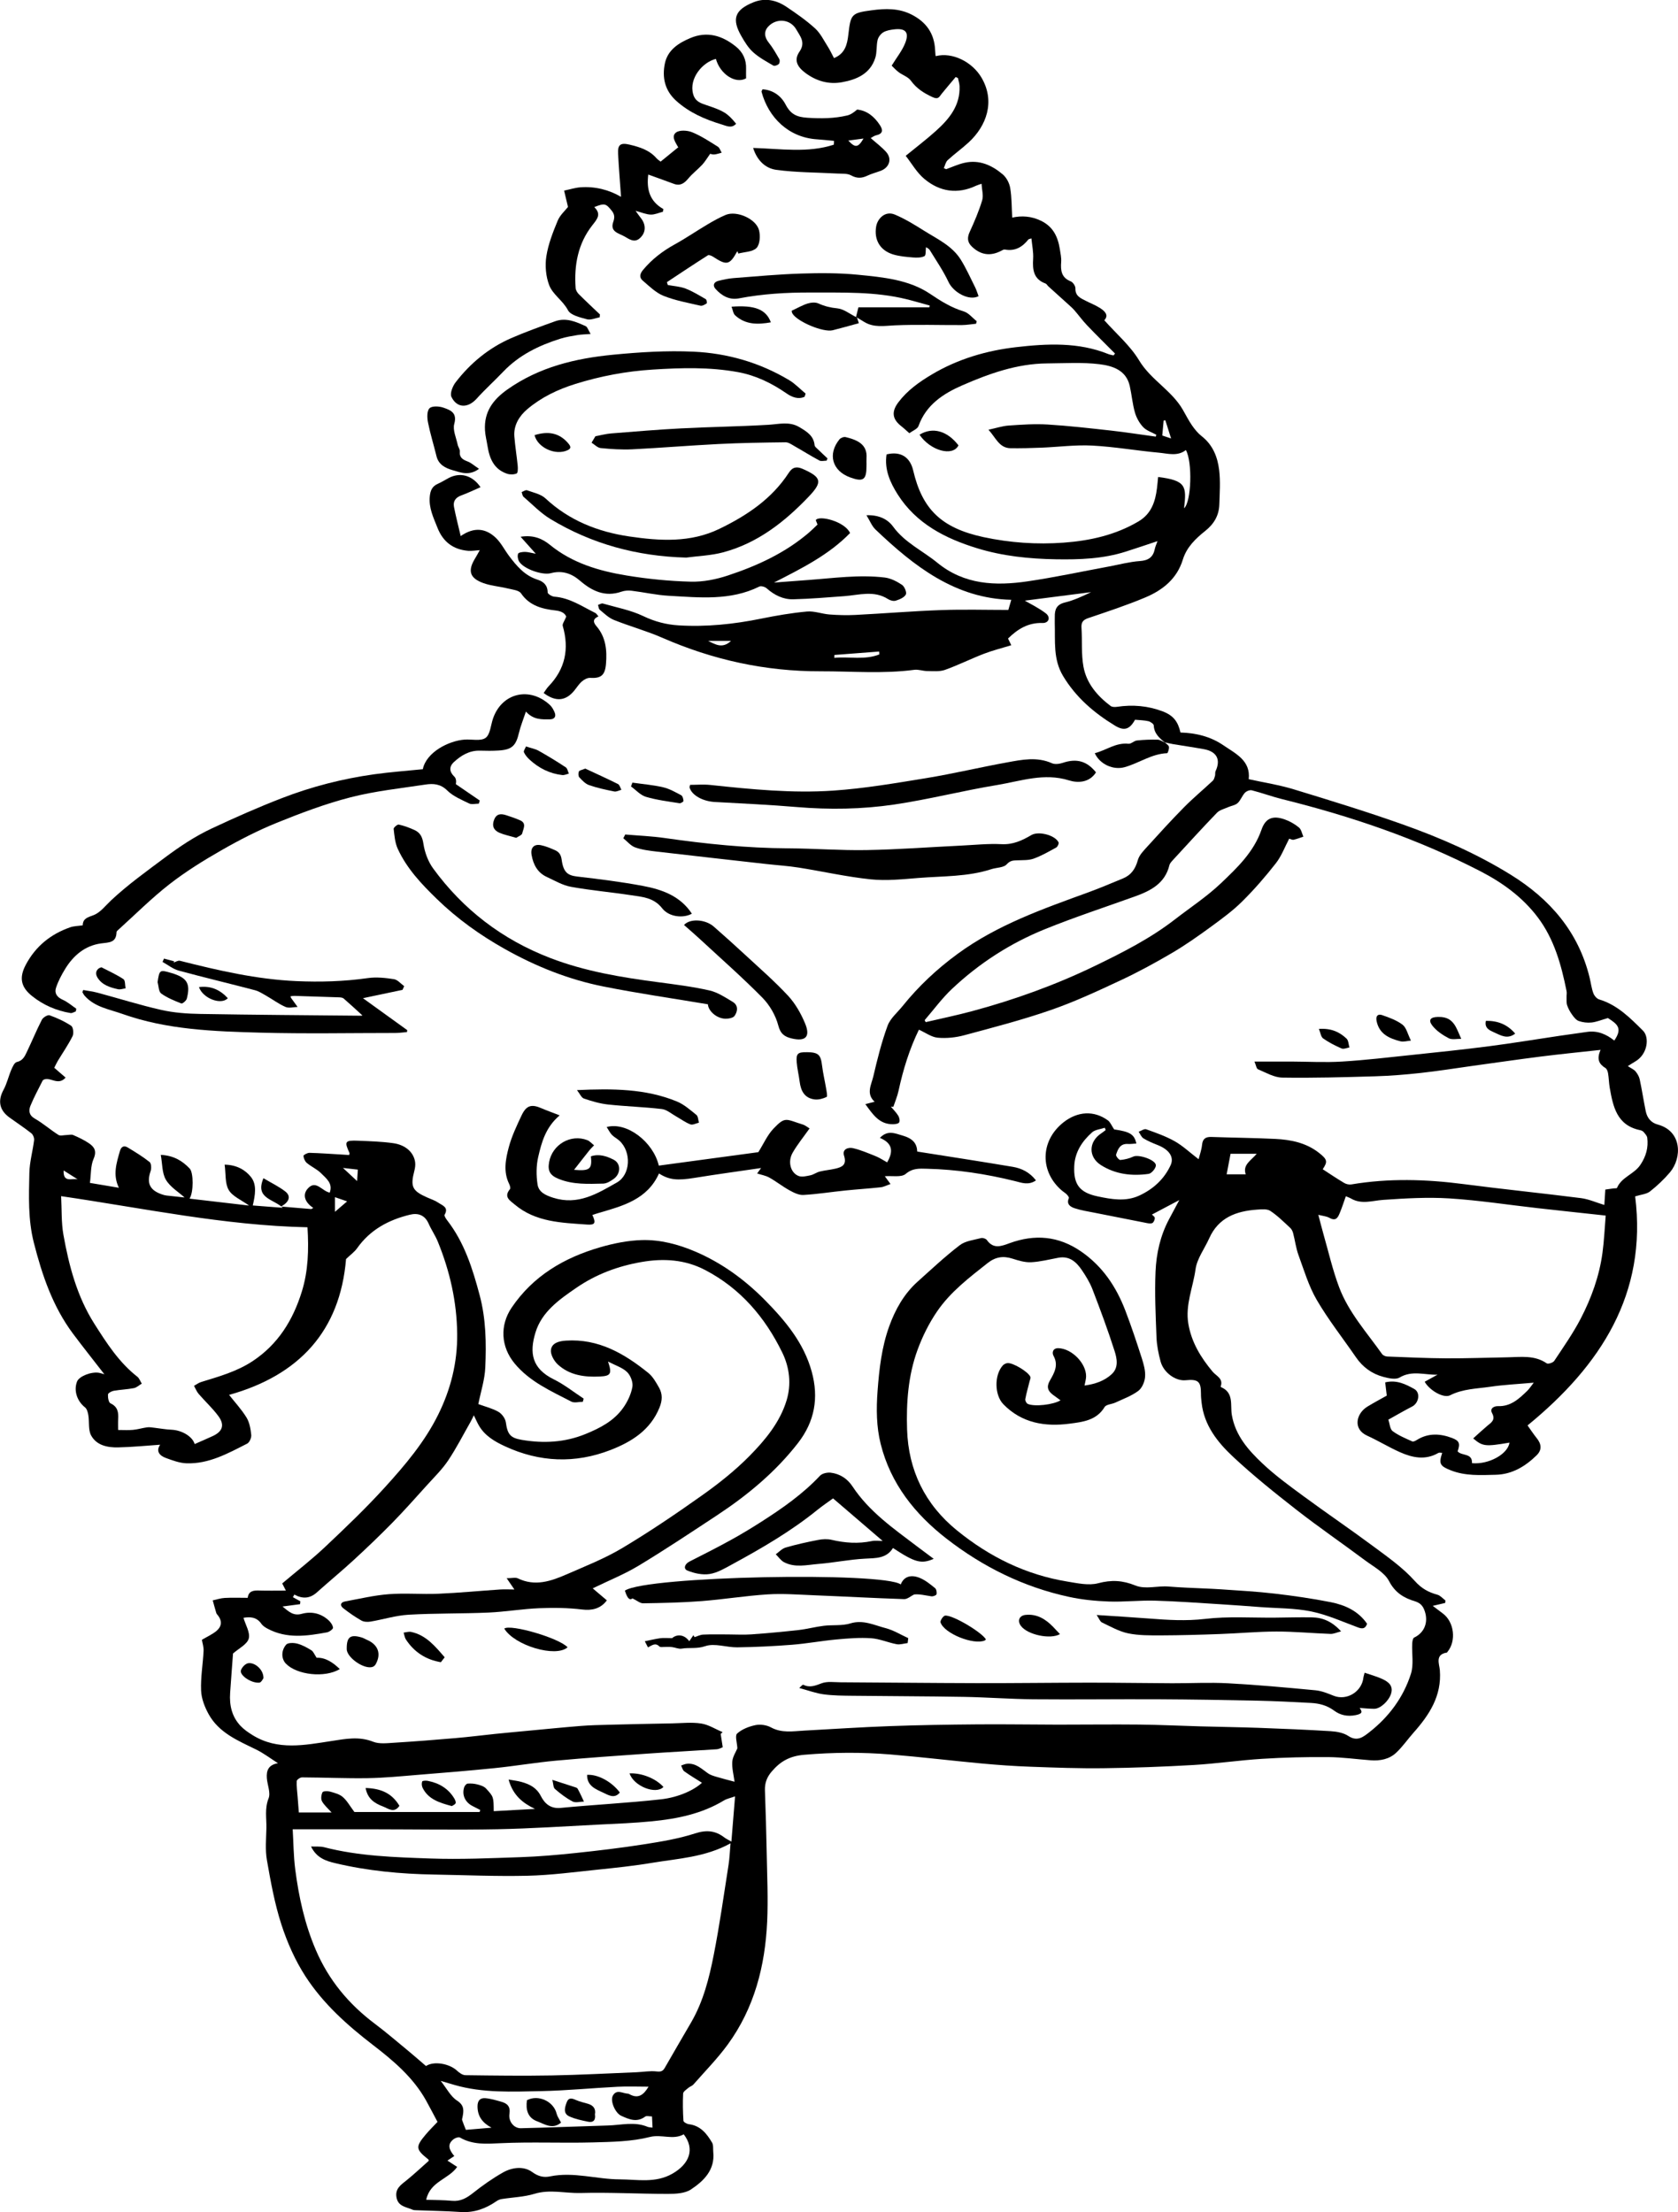 <?xml version="1.0" encoding="UTF-8"?><svg id="_レイヤー_2" xmlns="http://www.w3.org/2000/svg" viewBox="0 0 489.02 644.75"><defs><style>.cls-1{fill-rule:evenodd;}</style></defs><g id="_レイヤー_1-2"><g><path class="cls-1" d="M339.5,216.43c-1.62-1.31-3.15-2.62-3.26-4.99-.02-.45-.98-1.1-1.59-1.24-1.28-.29-2.61-.3-3.87-.42-1.49,2.72-3.07,3.4-5.79,1.75-6.09-3.7-11.41-8.22-15.18-14.5-2.95-4.92-2.25-10.18-2.42-15.41-.02-.62,.02-1.25,.01-1.87-.04-2.1,.51-3.55,2.93-4.14,2.65-.64,5.17-1.83,7.65-3.02-6.77,.87-13.54,1.74-19.32,2.48,1.5,.88,3.97,2.06,6.1,3.68,1.51,1.15,.92,2.9-.96,2.83-4.11-.13-7.18,1.73-10.03,4.53,.24,.48,.55,1.13,.95,1.95-2.78,.86-5.45,1.52-8,2.5-3.8,1.47-7.47,3.31-11.31,4.68-1.56,.56-3.43,.36-5.16,.35-1.27,0-2.57-.52-3.8-.36-9.07,1.21-18.16,.41-27.25,.43-16.15,.05-31.46-3.33-46.2-9.78-4.58-2-9.45-3.33-14.09-5.19-1.53-.61-2.81-1.89-4.12-2.96-.33-.27-.35-.94-.51-1.42,.48-.15,1.02-.52,1.42-.4,3.96,1.14,8.11,1.91,11.79,3.67,3.33,1.6,6.71,2.47,10.24,2.69,8.11,.5,16.13-.34,24.1-1.96,4.4-.89,8.85-1.66,13.32-2.07,2.15-.2,4.38,.69,6.59,.86,2.51,.19,5.05,.26,7.56,.13,8.29-.42,16.57-1.11,24.86-1.41,6.65-.24,13.32-.05,19.7-.05,.38-1.31,.62-2.12,.86-2.95-16.3-.36-28.31-9.75-39.59-20.5-1.03-.98-1.57-2.45-2.62-4.15,3.71-.13,6.23,1.21,7.76,3.31,3.42,4.7,8.61,7.02,12.9,10.54,7.85,6.43,16.95,6.79,26.28,5.42,7.99-1.17,15.9-2.88,23.84-4.35,2.95-.55,5.89-1.35,8.87-1.56,2.52-.17,3.9-1.12,4.39-3.55,.15-.72,.48-1.4,.78-2.26-3.24,1.08-6.21,2.09-9.2,3.04-6.65,2.13-13.52,2.37-20.42,2.25-7.77-.13-15.47-.92-22.92-3.21-9.32-2.86-17.77-7.17-23.18-15.7-2.19-3.46-3.92-7.28-3.24-11.66,4.08-1,6.84,.75,7.76,4.68,2.62,11.2,8.1,16.76,20.5,19.43,7.7,1.65,15.55,2.19,23.37,1.61,7.61-.56,15.04-2.2,21.78-6.18,3.79-2.24,4.92-5.8,5.41-9.77,.13-1.06,.21-2.13,.32-3.19,8.16,1.02,8.32,2.68,7.56,9.12,2.13-1.8,2.5-13.48,.53-16.97-2.45,1.92-5.24,1.01-7.86,.77-6.48-.59-12.92-1.73-19.41-2.07-4.92-.26-9.88,.41-14.83,.61-2.98,.12-5.97,.19-8.96,.16-3.35-.04-4.3-3.03-6.47-5.39,2.23-.48,4.04-1.09,5.89-1.22,3.78-.26,7.59-.53,11.37-.3,6.18,.38,12.34,1.09,18.49,1.77,4.35,.49,8.67,1.17,13.01,1.76,.05-.18,.1-.37,.15-.55-1.3-.72-2.85-1.19-3.82-2.22-1.1-1.16-1.97-2.73-2.41-4.27-.72-2.52-.93-5.19-1.51-7.75-1.06-4.66-5.11-5.86-8.85-6.32-5.01-.61-10.14-.27-15.21-.23-8.8,.06-16.93,2.98-24.81,6.42-5.46,2.39-10.48,5.64-12.68,11.81-.31,.88-1.68,1.37-2.67,2.12-.76-.66-1.51-1.39-2.33-2.03-2.67-2.07-2.95-4.24-.87-7,2.61-3.46,6.04-5.89,9.73-8.09,7.62-4.54,16-6.98,24.62-7.97,8.97-1.03,18.11-1.51,26.84,2.02,.47,.19,1,.26,1.5,.39,.14-.18,.29-.36,.44-.54-2.71-2.74-5.47-5.43-8.13-8.22-1.32-1.38-2.44-2.94-3.7-4.39-.54-.62-1.17-1.17-1.79-1.73-1.94-1.76-3.89-3.51-5.83-5.27-.28-.26-.48-.69-.81-.81-3.5-1.27-3.8-4.01-3.6-7.19,.12-1.9-.3-3.84-.5-5.95-.41,.14-.77,.15-.91,.33-1.76,2.21-3.9,3.46-6.84,2.91-.33-.06-.74,.2-1.08,.38-3.12,1.63-5.95,1.22-8.49-1.2-1.37-1.3-1.45-2.62-.66-4.34,1.37-2.99,2.67-6.03,3.62-9.17,.43-1.41-.08-3.09-.18-4.84-.83,.29-1.21,.39-1.55,.55-5.46,2.59-10.64,1.78-15.12-1.97-2.2-1.83-3.69-4.51-5.43-6.73,3.1-2.54,6.11-4.82,8.9-7.34,3.83-3.46,7.02-7.35,6.79-12.97-.03-.79-.31-1.58-.47-2.37-.22-.09-.44-.19-.66-.28-1.36,1.62-2.74,3.23-4.08,4.88-.72,.89-.92,1.78-2.72,.95-2.54-1.18-4.61-2.51-6.27-4.79-.8-1.1-2.39-1.59-3.55-2.46-.81-.61-1.49-1.39-2.03-1.9,1.47-2.4,3.08-4.37,3.96-6.63,1.21-3.13,.05-4.34-3.27-3.94-1.07,.13-2.23,.32-3.12,.85-.75,.46-1.47,1.39-1.67,2.24-.4,1.7-.15,3.58-.68,5.23-1.47,4.62-5.38,6.3-9.67,7.08-3.89,.71-7.49-.32-10.7-2.71-2.44-1.82-3.38-3.78-1.72-6.19,1.9-2.74,.12-4.58-.89-6.41-1.75-3.16-5.87-3.44-8.21-.91-1.32,1.42-1.13,3.09,.12,4.65,1.2,1.49,2.15,3.19,3.11,4.85,.2,.35,.11,1.17-.16,1.43-.37,.34-1.23,.65-1.57,.45-2.03-1.19-4.16-2.33-5.9-3.9-1.41-1.27-2.47-3.01-3.43-4.69-2.85-4.97-2-7.66,3.58-9.89,3.36-1.34,6.62-.62,9.53,1.33,2.9,1.94,5.79,3.96,8.36,6.29,1.56,1.42,2.54,3.48,3.71,5.31,.66,1.03,1.17,2.16,1.81,3.36,3.25-1.3,3.86-4.03,4.18-6.8,.69-5.96,.84-6.35,6.83-7.14,3.92-.52,7.86-.66,11.63,1.27,4.27,2.18,6.59,5.5,6.83,10.28,.03,.54,.07,1.08,.12,1.62,0,.07,.07,.13,.11,.19,4.77-1.23,10.6,1.66,13.31,6.31,4.06,6.95,1.4,14.07-3.72,18.8-1.97,1.82-4.18,3.4-6.16,5.22-.59,.54-.76,1.53-1.12,2.32,.22,.1,.44,.21,.66,.31,1.8-.64,3.55-1.46,5.4-1.87,4.31-.96,7.98,.72,11.14,3.41,1.08,.92,1.92,2.55,2.15,3.97,.46,2.77,.41,5.62,.58,8.6,2.77-.61,5.57-.44,8.38,.92,3.59,1.73,4.94,4.72,5.51,8.32,.19,1.23,.47,2.48,.38,3.7-.19,2.49,.06,4.57,2.8,5.65,.64,.25,1.37,1.35,1.35,2.03-.08,2.24,1.52,2.87,3.03,3.64,1.38,.71,2.85,1.27,4.15,2.1,1.43,.92,2.61,2.1,1.24,3.56,3.5,3.94,7.54,7.38,10.13,11.68,3.41,5.68,9.48,8.74,12.74,14.38,.89,1.54,1.69,3.14,2.7,4.6,.8,1.15,1.73,2.29,2.83,3.15,3.23,2.52,4.61,6.05,5.07,9.84,.4,3.3,.16,6.69,.05,10.04-.1,3.21-1.54,5.67-4.11,7.72-2.79,2.22-5.41,4.73-6.52,8.34-1.71,5.61-5.89,8.92-10.96,11.05-5.42,2.28-11.03,4.12-16.6,6.01-1.52,.52-2.08,1.2-1.98,2.81,.25,3.79-.1,7.67,.58,11.37,.89,4.84,4.02,8.51,7.92,11.44,.44,.33,1.26,.33,1.87,.24,4.55-.68,9.02-.3,13.3,1.33,3.14,1.2,4.46,3,5.18,6.16,4.48,.12,8.8,1.17,12.52,3.73,3.56,2.44,7.97,4.44,7.37,9.87,4.49,.99,8.89,1.67,13.1,2.95,10.66,3.25,21.32,6.52,31.82,10.25,10.9,3.87,21.5,8.5,31.38,14.61,11.48,7.1,19.8,16.66,23.06,30.08,.36,1.5,.54,3.05,1.07,4.48,.27,.74,1.01,1.62,1.72,1.83,5.31,1.6,9.04,5.41,12.77,9.12,1.9,1.89,1.4,6.88-2.34,9-.61,.35-1.19,.74-2.1,1.31,1.02,.67,1.78,.98,2.24,1.53,.55,.66,1.04,1.48,1.22,2.31,.66,3.08,1.13,6.2,1.76,9.29,.4,1.95,1.52,3.37,3.52,3.91,7.06,1.9,7.11,9.67,3.55,13.91-1.73,2.05-3.73,3.93-5.84,5.59-1,.78-2.54,.88-4.31,1.43,3.56,28.41-10.05,49.32-31.36,66.76,.94,1.31,1.72,2.53,2.63,3.65,1.45,1.78,1.62,3.48,0,5.07-3.3,3.22-7.14,5.55-11.9,5.66-4.42,.11-8.88,.39-13.15-1.31-3.1-1.23-3.51-1.91-2.45-5.07-.41,0-.85-.14-1.13,.02-3.79,2.2-7.56,1.39-11.2-.23-3.26-1.45-6.32-3.34-9.57-4.82-4.24-1.93-3.16-6.48,.12-8.47,1.85-1.12,3.75-2.14,5.62-3.19-.16-1.31-.31-2.57-.46-3.86,3.36-.81,5.99,.56,8.45,1.91,1.91,1.05,1.37,4.13-.59,5.13-2.27,1.17-4.48,2.46-6.94,3.83,.41,1.19,.46,2.75,1.25,3.34,1.71,1.28,3.77,2.12,5.74,3.01,.34,.15,1-.24,1.44-.51,3.28-2,6.7-1.79,10.11-.51,2.19,.82,2.43,1.62,1.65,3.91,1.22,1.41,4.33,.4,4.19,3.44,4.86,.45,10.44-2.62,10.93-5.99-7.06,1.2-7.83,1.12-10.58-1.23,1.37-1.23,2.69-2.47,4.07-3.63,1.2-1,2.51-1.73,1.42-3.76-.72-1.35,.59-2.05,1.74-2.01,3.74,.13,6.14-2.16,8.54-4.48,.58-.57,1.03-1.28,1.87-2.36-4.6,.41-8.66,.6-12.67,1.19-3.94,.58-7.98,.59-11.71,2.49-1.88,.96-6.01-1.44-7.4-3.95,1.25-.69,2.49-1.38,3.74-2.06-3.67,.13-7.38-1.36-11.06,.83-1.15,.69-3.23,.21-4.76-.2-3.31-.89-5.98-2.83-7.95-5.71-3.82-5.56-8.03-10.89-11.42-16.7-2.35-4.03-3.71-8.66-5.33-13.09-.74-2.03-1-4.24-1.55-6.35-.15-.57-.44-1.19-.87-1.58-1.87-1.72-3.69-3.56-5.79-4.94-.96-.63-2.57-.46-3.86-.37-6.04,.42-11.23,2.3-13.93,8.34-1.35,3.03-3.57,5.92-4,9.06-.73,5.29-3.04,10.39-2.09,15.91,.92,5.39,3.64,9.82,7.07,13.92,1.06,1.27,3.21,2,2.34,4.34-.01,.04,.07,.15,.14,.18,3.79,1.62,2.63,5.26,3.12,8.1,1.03,6,4.81,10.25,8.92,14.13,3.71,3.51,7.89,6.54,12.02,9.58,6.74,4.96,13.67,9.66,20.39,14.65,4.17,3.1,8.53,6.16,11.96,10,2,2.23,3.99,3.31,6.61,4.03,.87,.24,1.57,1.1,2.35,1.68-.02,.24-.04,.48-.07,.72-1.18,.27-2.35,.55-3.63,.85,.96,.73,1.92,1.47,2.9,2.19,3.36,2.45,4.04,8.05,1.37,11.25-.05,.06-.08,.17-.13,.18-3.56,.52-2.21,3.34-2.07,5.13,.59,7.49-3.07,13.04-7.71,18.26-1.71,1.93-3.19,4.11-5.07,5.85-2.01,1.86-4.66,2.35-7.37,2.15-4.15-.31-8.3-.9-12.46-.93-6.36-.05-12.74,.1-19.1,.5-6.69,.41-13.34,1.41-20.03,1.8-8.74,.51-17.5,.83-26.26,.94-7.07,.09-14.14-.17-21.21-.43-4.79-.17-9.58-.51-14.35-.95-8.84-.82-17.65-1.89-26.49-2.62-8.37-.69-16.72-.64-25.14,.08-4.26,.36-6.97,1.89-9.53,4.89-1.43,1.67-2.04,3.38-1.97,5.5,.21,6.14,.41,12.28,.52,18.42,.12,6.6,.43,13.21,.13,19.79-.59,12.95-3.73,25.22-11.49,35.86-3,4.11-6.61,7.78-9.98,11.62-.39,.45-1.07,.63-1.53,1.03-.57,.5-1.47,1.07-1.49,1.64-.13,2.64-.08,5.29,.09,7.93,.02,.38,.99,.93,1.57,1,3.39,.41,5.23,2.75,6.78,5.38,.42,.72,.25,1.79,.34,2.71,.54,5.24-2.76,8.44-6.5,10.93-1.76,1.17-4.46,1.29-6.73,1.29-8.48,0-16.97-.49-25.44-.26-4.47,.12-8.92-1.14-13.44,.24-3.06,.93-6.38,1.02-9.58,1.53-.51,.08-1.04,.31-1.46,.6-3.15,2.19-6.54,3.43-10.48,3.17-4.34-.29-8.7-.35-13.05-.52-.31-.01-.65-.02-.92-.14-1.84-.83-4.22-.89-4.71-3.57-.48-2.61,1.32-3.71,2.98-5.05,2.21-1.79,4.28-3.74,6.41-5.63-.04-.14-.03-.35-.12-.42-3.68-2.91-3.79-3.65-.79-7.21,1.19-1.42,2.53-2.71,3.47-3.72-1.1-2.05-2.18-4.16-3.33-6.23-3.76-6.75-9.54-11.62-15.52-16.22-7.48-5.75-14.48-12.03-19.61-19.94-3-4.63-5.32-9.86-7.03-15.12-1.97-6.08-3.12-12.46-4.23-18.79-.53-3.03-.21-6.22-.15-9.34,.06-2.88-.54-5.71,.64-8.67,.65-1.63-.36-3.89-.51-5.87-.16-2.15,.39-3.88,3.24-4.37-2.13-1.35-4.16-2.91-6.41-4.01-5.25-2.57-10.76-4.83-13.77-10.24-1.16-2.09-2.13-4.57-2.22-6.92-.16-3.83,.53-7.7,.72-11.56,.06-1.15-.34-2.32-.49-3.24,1.47-.87,2.96-1.54,4.19-2.53,1.53-1.24,1.8-2.85,.52-4.53-.19-.25-.44-.48-.52-.77-.37-1.21-.69-2.44-1.03-3.66,1.16-.25,2.32-.65,3.5-.71,2.17-.12,4.35-.03,6.69-.03,.26-2.03,1.68-2.18,3.34-2.13,2.54,.08,5.09,.02,7.79,.02-.26-.51-.65-1.27-1.07-2.09,4.17-3.53,8.51-6.88,12.49-10.63,5.94-5.6,11.85-11.25,17.34-17.28,5.92-6.51,11.65-13.25,15.61-21.25,3.68-7.43,5.63-15.19,5.55-23.54-.1-9.39-2.13-18.32-5.66-26.95-.73-1.79-1.87-3.41-2.65-5.19-1.1-2.51-3.05-3.21-5.47-2.63-6.2,1.51-11.57,4.37-15.37,9.75-.79,1.12-1.97,1.95-3.24,3.17-1.74,21.02-13.72,33.91-34.08,39.6,1.67,2.13,3.61,4.21,5.07,6.59,.88,1.44,1.2,3.32,1.38,5.05,.09,.83-.5,2.22-1.18,2.56-5.59,2.84-11.15,5.96-17.68,5.74-2.02-.07-4.07-.84-6.01-1.55-1.93-.7-2.94-2.03-1.67-3.87-4.08,.28-8.17,.7-12.27,.78-3.08,.07-6.27-.58-7.85-3.48-.88-1.62-.49-3.91-.81-5.88-.13-.82-.4-1.86-.99-2.32-2.3-1.81-3.34-4.9-2.29-7.54,.6-1.51,4.14-2.91,6.39-2.52,.44,.08,.87,.24,1.56,.43-3.17-4.1-6.22-7.92-9.15-11.84-5.91-7.93-9-17.06-11.41-26.53-1.71-6.74-1.45-13.55-1.3-20.35,.07-3.18,.99-6.34,1.38-9.52,.08-.64-.31-1.62-.81-2.01-2.06-1.62-4.25-3.07-6.38-4.6-2.98-2.15-3.43-4.92-1.71-8.08,.98-1.8,1.43-3.88,2.24-5.78,.37-.87,.93-2.15,1.62-2.3,1.76-.39,2.32-1.67,2.93-2.95,1.49-3.11,2.8-6.31,4.38-9.38,.35-.68,1.7-1.49,2.25-1.29,2.2,.79,4.37,1.78,6.3,3.07,.58,.39,.78,2.22,.39,3.01-1.25,2.51-2.87,4.84-4.33,7.26-.39,.65-.69,1.35-1,1.96,1.14,.99,2.19,1.9,3.3,2.86-2.29,2.64-4.8-.65-6.65,.79-1.22,2.47-2.56,4.88-3.59,7.41-.55,1.37-.49,2.74,1.26,3.75,2.41,1.38,4.53,3.25,6.88,4.75,.57,.36,1.56,.05,2.36,.04,.65,0,1.4-.24,1.95,0,1.59,.69,3.19,1.44,4.61,2.41,1.57,1.06,2.32,2.28,1.34,4.52-.89,2.03-.73,4.52-1.07,7.02,2.89,.49,5.53,.93,8.44,1.42-1.85-3.8-.68-7.25,.3-10.71,.35-1.24,1.14-1.72,2.26-1.04,2.19,1.32,4.39,2.66,6.38,4.24,.51,.4,.58,1.86,.31,2.64-1.21,3.49-.29,5.56,3.26,6.79,.44,.15,.89,.29,1.35,.34,1.88,.22,3.76,.41,5.28,.57-1.79-1.62-4.21-3.06-5.45-5.18-1.14-1.96-1.01-4.66-1.48-7.24,3.84,.21,6.33,1.78,8.44,4.01,1.11,1.17,1.15,6.91-.06,8.75,5.78,.67,11.36,1.32,17.35,2.02-2.27-1.65-4.83-2.67-5.93-4.54-1.12-1.91-.82-4.67-1.19-7.39,3.58,.07,6.04,1.58,7.64,3.57,1.82,2.25,1.25,5.3,.56,8.33,2.53,.2,5.25,.41,8.76,.68-2.76-2.61-8.16-2.71-5.65-8.62,2.27,1.35,4.45,2.39,6.32,3.83,1.71,1.3,1.36,3.03-1.2,4.42,3.37,.28,6.1,.51,8.83,.74,.19-.11,.38-.23,.57-.34-2.74-1.79-3.29-4.24-1.17-6.06,2.12-1.83,3.83,1.19,5.96,1.61,1.01-2.71-1.05-4.16-2.53-5.66-1.18-1.19-2.84-1.9-4.14-2.99-.55-.46-.93-1.35-.98-2.07-.02-.27,1.14-.89,1.75-.88,3.1,.08,6.2,.31,9.3,.49,.76,.04,1.52,.1,2.27,.15,.05-.31,.15-.49,.09-.6-1.55-3.37-1.34-3.73,2.57-3.57,3.41,.14,6.84,.24,10.21,.72,3.61,.51,5.95,2.71,6.35,5.5,.11,.81,0,1.69-.21,2.49-1.22,4.71-.67,5.89,3.82,7.87,1.07,.47,2.21,.84,3.16,1.49,1.15,.8,3.11,1.3,1.82,3.51-.17,.29,.37,1.12,.73,1.59,5.03,6.48,7.42,14.07,9.49,21.86,1.85,6.94,1.95,13.99,1.64,21.03-.15,3.58-1.32,7.13-2.03,10.7,2.05,.75,4.11,1.25,5.87,2.26,1,.57,1.99,1.93,2.15,3.06,.48,3.46,1.27,4.53,4.6,5.1,6.34,1.09,12.55,.77,18.56-1.67,4.25-1.73,8.33-3.82,11.04-7.66,1.27-1.79,2.3-3.96,2.68-6.1,.24-1.34-.53-3.34-1.54-4.32-1.36-1.32-3.39-1.93-5.56-3.07,1.22,3.62,.8,4.22-2.49,4.37-4.45,.21-8.77-.4-12.16-3.53-1.1-1.02-2.17-2.94-1.98-4.27,.27-1.99,2.34-2.54,4.37-2.67,9.49-.61,17.02,3.78,24,9.42,1.33,1.08,2.26,2.75,3.13,4.29,1.04,1.84,.98,3.7,.14,5.78-2.67,6.63-8.19,10.03-14.3,12.4-10.29,3.99-20.66,3.59-30.72-1.08-3.03-1.4-5.96-3.09-7.69-6.18-.48-.85-.87-1.76-1.41-2.87-.3,.62-.57,1.25-.91,1.84-2.16,3.79-4.15,7.71-6.57,11.33-1.74,2.6-4.04,4.85-6.16,7.19-3.32,3.68-6.62,7.4-10.08,10.94-3.64,3.71-7.4,7.31-11.22,10.83-3.53,3.25-7.24,6.3-10.81,9.5-2.01,1.8-4.15,1.94-6.55,.63-.14,.25-.29,.51-.43,.76,.72,.4,1.45,.8,2.17,1.2-.03,.28-.06,.56-.08,.84-1.63,.22-3.26,.43-5.12,.68,1.74,1.38,3.08,2.83,5.58,2.14,2.81-.78,5.54-.19,7.77,1.8,.65,.57,1.27,1.43,1.38,2.23,.05,.38-1.07,1.24-1.76,1.36-5.83,1.07-11.69,1.93-17.28-1.05-.68-.36-1.41-.82-1.83-1.42-1.43-2.09-3.4-2.07-5.23-1.77,.59,2.06,2.01,4.32,1.53,6.06-.47,1.69-2.89,2.85-4.58,4.35-.26,3.56-.57,7.52-.84,11.48-.25,3.62,.51,6.98,3.09,9.67,.99,1.03,2.22,1.87,3.44,2.63,7.36,4.57,15.26,2.9,23.02,1.72,4.11-.63,8.01-1.42,12.12,.21,1.77,.7,4,.42,6,.3,6.01-.37,12.02-.84,18.03-1.36,3.86-.33,7.7-.82,11.55-1.22,2.99-.31,5.98-.58,8.97-.86,5.31-.5,10.61-1.03,15.93-1.46,2.76-.22,5.54-.28,8.31-.35,6.11-.16,12.23-.29,18.35-.4,2.83-.05,5.71-.39,8.46,.04,2.17,.33,4.18,1.65,6.26,2.52-.19,.17-.38,.35-.57,.52,.17,1.11,.35,2.23,.6,3.87-.26,.09-1.02,.55-1.81,.6-6.78,.46-13.57,.8-20.35,1.28-8.8,.62-17.6,1.22-26.38,2.03-5.99,.55-11.94,1.57-17.93,2.18-7.47,.76-14.96,1.37-22.45,1.97-4.85,.4-9.7,.88-14.56,.96-6.38,.1-12.76-.2-19.14-.23-.53,0-1.51,.67-1.53,1.07-.08,1.53,.14,3.08,.26,4.62,.11,1.41,.22,2.81,.35,4.53h9.54c-1.07-1.2-2.17-2.11-2.79-3.26-.37-.68-.22-1.87,.15-2.62,.17-.35,1.45-.39,2.13-.21,1.32,.37,2.79,.73,3.78,1.59,1.25,1.08,2.09,2.65,3.39,4.38h36.48c.07-.2,.14-.39,.2-.59-.75-.39-1.5-.78-2.26-1.16-2.15-1.09-3.14-3.22-2.44-5.45,.14-.44,.63-1.05,1-1.08,.95-.08,1.95,0,2.87,.24,.89,.23,1.92,.55,2.5,1.18,2.26,2.44,2.2,2.5,2.25,6.61,4.01-.22,8.01-.44,12.02-.66-3.54-1.69-6.41-3.93-7.69-8.56,1.49,.27,2.67,.39,3.79,.71,2.35,.67,4.35,1.64,5.6,4.08,1.1,2.16,2.77,3.77,5.78,3.48,9.72-.94,19.49-1.42,29.2-2.5,5.38-.6,9.87-2.84,11.98-4.83-1.72-1.09-3.49-2.14-5.16-3.34-.46-.33-.62-1.11-.91-1.68,.55-.18,1.09-.45,1.65-.51,2.6-.28,4.29,1.46,6.19,2.79,.72,.5,1.64,.76,2.5,1.02,1.68,.5,3.39,.93,5.23,1.42-.26-2.02-.79-3.95-.66-5.83,.1-1.45,1.05-2.85,1.48-3.9-.07-1.6-.75-3.7-.07-4.31,1.39-1.27,3.44-2.06,5.34-2.46,1.41-.29,3.23-.04,4.5,.65,3.18,1.74,6.43,1.13,9.71,.95,8.33-.45,16.65-1.01,24.98-1.31,8.47-.31,16.95-.44,25.43-.51,7.83-.07,15.66,.07,23.49,.08,7.91,0,15.82-.1,23.73-.02,5.95,.06,11.9,.36,17.85,.52,5.64,.16,11.28,.23,16.92,.43,7.03,.26,14.07,.54,21.09,.98,1.74,.11,3.7,.47,5.1,1.4,2.61,1.72,4.35,.27,6.13-1.12,5.7-4.47,9.91-10.15,12.1-17.01,.85-2.68,.24-5.82,.37-8.74,.03-.63,.17-1.63,.57-1.82,2.95-1.39,4.18-4.4,3.11-7.63-.51-1.53-1.21-2.43-2.91-2.95-3.18-.96-5.75-2.48-7.52-5.88-1.32-2.54-4.5-4.19-6.99-6.05-6.6-4.93-13.4-9.59-19.89-14.65-6.37-4.97-12.69-10.04-18.59-15.55-4.53-4.24-8.45-9.17-9.16-15.79-.09-.85-.19-1.7-.18-2.55,.01-3.6-.79-4.32-4.51-3.95-2.87,.28-6.39-2.22-7.26-5.47-.62-2.3-1.1-4.69-1.19-7.05-.25-6.37-.55-12.77-.28-19.13,.22-5.28,1.39-10.48,3.92-15.25,1-1.89,2.01-3.77,3-5.61-2.61,1.38-5.27,2.79-7.98,4.22,.19,.21,.83,.59,.84,.99,.02,.52-.35,1.35-.75,1.5-.59,.22-1.37,.03-2.05-.11-4.93-.96-9.86-1.94-14.78-2.92-1.93-.39-3.91-.68-5.77-1.3-1.19-.4-2.49-1.15-1.69-2.95,.1-.23-.31-.77-.59-1.06-.37-.39-.86-.67-1.28-1.01-6.65-5.52-6.53-14.59,.26-19.99,4.14-3.28,8.94-3.55,12.99-.6,.68,.49,1.02,1.44,1.82,2.63,4.56,.66,5.88,1.4,6.47,4.11-.85,.05-1.67,.18-2.49,.13-2.24-.14-2.9,1.52-3.42,3.13-.12,.38,.84,1.57,1.23,1.54,1.29-.11,2.63-.44,3.8-.99,1.51-.72,6.57,.95,6.57,2.55,0,.86-1.26,2.37-2.11,2.49-4.86,.68-9.63,.15-13.89-2.55-3.75-2.38-3.64-6.84,.12-9.29,.43-.28,.83-.62,1.25-.93-.08-.22-.16-.45-.25-.67-1.26,.43-2.82,.53-3.73,1.35-2.9,2.58-5,5.78-5.18,9.81-.24,5.34,1.53,7.72,6.81,8.84,4.02,.85,8.17,1.6,12.13-.23,4.04-1.87,7.24-4.75,9.14-8.85,1.09-2.36-.41-4.55-3.74-5.87-1.43-.57-2.87-1.16-4.17-1.96-.62-.38-.94-1.27-1.4-1.93,.74-.26,1.62-.92,2.19-.72,2.82,1.01,5.7,2.02,8.3,3.48,2.34,1.32,4.35,3.23,6.98,5.25,.35-1.39,.86-2.76,1-4.16,.17-1.81,1.04-2.39,2.75-2.33,6.2,.22,12.41,.27,18.6,.57,4.55,.22,8.98,1.13,12.68,4.02,2.57,2.01,2.59,2.62,1.14,4.82,2.08,1.35,4.14,2.74,6.26,4,.58,.35,1.43,.53,2.1,.42,10.9-1.84,21.79-1.51,32.71-.09,11.39,1.49,22.82,2.64,34.22,4.09,2.25,.29,4.41,1.28,6.78,1.99,.09-1.37,.19-2.88,.29-4.49,.89-.12,1.64-.24,2.4-.34,.34-.05,.93,.02,1-.14,1.33-3.18,4.97-3.96,6.81-6.72,1.68-2.52,2.36-5.03,2.01-7.89-.08-.61-.65-1.2-1.09-1.71-.23-.27-.66-.45-1.03-.52-6.74-1.41-7.85-6.85-8.82-12.37-.24-1.37-.25-2.78-.48-4.16-.09-.56-.34-1.31-.77-1.57-1.79-1.11-2.66-2.5-1.41-5.29-6.17,.68-11.8,1.23-17.4,1.94-6.65,.84-13.27,1.81-19.91,2.72-5.03,.7-10.04,1.51-15.09,2.06-4.45,.49-8.92,.85-13.39,.98-8.99,.27-17.99,.52-26.98,.38-2.38-.04-4.77-1.46-7.08-2.43-.45-.19-.57-1.18-1.02-2.25,3.83,0,7.24,0,10.65,0,4.97,.02,9.96,.31,14.91,0,6.79-.41,13.56-1.22,20.33-1.93,7.49-.79,14.98-1.56,22.44-2.53,6.85-.88,13.67-2.02,20.5-3.03,2.69-.4,5.39-.75,8.08-1.15,3.06-.45,5.63,.67,7.95,2.52,2.4-3.49,1.06-4.73-1.86-6.56-1.98,.57-3.35,1.15-4.77,1.3-1.22,.13-2.57-.03-3.73-.44-.77-.27-1.42-1.12-1.94-1.85-.6-.83-1.11-1.77-1.44-2.74-.24-.71-.14-1.55-.17-2.33-.02-.6,.13-1.23,0-1.81-1.54-7.65-3.6-15.14-8.39-21.49-4.39-5.82-10.2-10.05-16.59-13.36-18.39-9.51-37.86-16.12-57.92-21.09-2.97-.74-5.86-1.81-8.82-2.57-.59-.15-1.57,.24-2.02,.72-.83,.89-1.24,2.2-2.12,3.01-.72,.65-1.9,.79-2.84,1.21-1.09,.49-2.41,.8-3.2,1.62-4.34,4.51-8.56,9.14-12.8,13.75-.41,.45-.9,.96-1.04,1.52-1.29,5.32-5.43,7.44-10.03,9.1-8.74,3.14-17.58,6.04-26.18,9.52-10.12,4.09-19.24,9.96-27.19,17.47-2.91,2.75-5.3,6.03-7.93,9.08,.1,.19,.21,.38,.31,.57,4.53-1.06,9.09-2,13.57-3.21,12.3-3.31,24.26-7.62,35.73-13.17,8.1-3.92,16.14-7.99,23.3-13.54,4.53-3.51,9.38-6.69,13.5-10.62,4.72-4.5,9.52-9.06,11.77-15.58,1.16-3.35,3.29-4.16,6.68-2.99,1.51,.52,2.98,1.36,4.21,2.37,.7,.57,.89,1.77,1.3,2.68-.94,.31-1.87,.69-2.84,.9-.39,.09-.86-.2-1.29-.31-1.28,2.43-2.24,5.06-3.88,7.16-3.04,3.89-6.3,7.65-9.81,11.13-2.74,2.72-5.91,5.04-9.04,7.33-3.67,2.68-7.4,5.32-11.32,7.63-4.93,2.9-9.97,5.65-15.16,8.07-6.66,3.12-13.37,6.24-20.31,8.64-8.24,2.86-16.73,5.06-25.17,7.33-2.48,.67-5.19,.95-7.73,.72-1.85-.17-3.59-1.49-5.49-2.34-2.74,5.6-4.6,11.61-5.94,17.82-.34,1.59-1,3.12-1.52,4.68-.24-.02-.48-.05-.71-.07,.73,.88,1.57,1.7,2.16,2.67,.32,.53,.52,1.48,.25,1.93-.24,.41-1.2,.52-1.84,.53-3.98,.03-5.85-2.89-8.01-5.86,.96-.25,1.75-.45,2.7-.7-2.58-2.35-.94-4.97-.38-7.38,1.16-4.98,2.4-9.97,4.15-14.75,.79-2.16,2.86-3.86,4.38-5.75,4.67-5.81,10.05-10.84,16.08-15.25,11.58-8.47,24.91-13.11,38.18-17.95,3.35-1.22,6.63-2.64,9.94-3.99,2.42-.99,3.66-2.81,4.36-5.36,.4-1.44,1.66-2.72,2.72-3.89,3.54-3.9,7.09-7.81,10.79-11.55,2.66-2.69,5.59-5.12,8.35-7.71,.35-.33,.48-.92,.63-1.42,.12-.42-.02-.94,.15-1.32,1.59-3.38,.39-5.75-3.39-6.44-2.98-.54-5.98-.97-8.97-1.47-.84-.14-1.68-.35-2.51-.53l.08,.07ZM90.65,538.19c1.51,.07,2.69-.07,3.76,.2,10.17,2.63,20.6,2.93,30.98,3.3,8.77,.31,17.57-.09,26.35-.39,5.34-.18,10.69-.65,16.01-1.21,6.63-.7,13.26-1.49,19.84-2.52,5.03-.79,10.12-1.62,14.94-3.18,3.33-1.08,5.92-.86,8.57,1.17,.5,.39,1.1,.65,2.05,1.21,.37-4.62,.71-8.77,1.07-13.19-1.36,.49-2.39,.68-3.22,1.18-6.47,3.92-13.67,5.37-21.04,6.09-5.08,.5-10.2,.7-15.31,.95-9.91,.5-19.81,1.17-29.73,1.36-11.68,.23-23.37,.03-35.06,.02-8.05,0-16.1,0-24.56,0,.23,3.82,.24,7.78,.74,11.67,1.04,8.08,2.77,15.99,6.02,23.55,3.75,8.75,9.57,15.73,17.13,21.42,3.34,2.51,6.51,5.24,9.74,7.9,1.78,1.47,3.51,3,5.22,4.46,2.29-1.54,6.86-.71,9.06,1.37,.65,.62,1.61,1.29,2.43,1.3,8.38,.11,16.77,.22,25.15,.07,8.24-.15,16.48-.6,24.72-.93,1.93-.08,3.89-.45,5.78-.24,1.21,.13,1.83,.03,2.44-1.03,2.54-4.47,5.17-8.89,7.74-13.35,3.5-6.06,5.19-12.77,6.52-19.51,1.72-8.71,2.95-17.52,4.33-26.3,.31-2,.38-4.04,.58-6.29-7.41,4.08-15.31,4.42-22.96,5.7-5.24,.88-10.54,1.43-15.83,1.98-6.77,.7-13.55,1.61-20.35,1.77-9.09,.21-18.2-.19-27.3-.35-9.71-.17-19.35-1.07-28.81-3.33-2.67-.64-5.38-1.5-7.01-4.85Zm293.55-184.12c.52,1.97,.96,3.77,1.47,5.55,1.49,5.2,2.69,10.51,4.59,15.56,2.76,7.34,8.05,13.17,12.52,19.48,.29,.4,.98,.7,1.5,.72,5.73,.22,11.47,.5,17.2,.53,5.96,.03,11.92-.2,17.88-.3,3.89-.07,7.85-.69,11.4,1.76,.4,.28,1.84-.19,2.19-.71,2.67-4.03,5.48-8.03,7.71-12.31,3.11-6,5.42-12.37,6.34-19.12,.5-3.65,.65-7.34,.95-10.93-6.96-.76-13.43-1.44-19.89-2.17-8.55-.96-17.07-2.29-25.64-2.83-6.39-.4-12.85-.02-19.26,.42-3.21,.22-6.36,1.42-9.46-.4-.43-.25-.91-.4-1.48-.65-.61,1.7-1.09,3.24-1.71,4.73-.54,1.31-1.07,2.68-3.04,1.58-.94-.52-2.13-.6-3.27-.9ZM56.72,420.9c1.79-.79,3.57-1.54,5.33-2.36,2.8-1.31,3.48-3.2,1.63-5.74-1.71-2.34-3.9-4.33-5.8-6.54-.57-.67-.9-1.55-1.34-2.33,.68-.38,1.32-.88,2.05-1.11,5.19-1.6,10.41-3.04,15.03-6.09,7.42-4.91,11.76-11.95,14.33-20.24,1.89-6.06,2.06-12.3,1.66-18.78-24.19-.51-47.67-5.54-71.8-9.07,.21,3.89,.03,7.64,.67,11.24,1.62,9.09,3.98,18,8.99,25.91,3.57,5.62,7.17,11.27,12.54,15.47,.6,.47,.88,1.34,1.31,2.02-.76,.45-1.48,1.15-2.3,1.31-1.94,.38-3.94,.44-5.88,.78-.63,.11-1.64,.67-1.67,1.07-.05,.88,.17,2.33,.72,2.58,2.14,.98,2.36,2.63,2.25,4.59-.06,1.07-.01,2.15-.01,3.18,1.58,0,2.97,.1,4.33-.03,1.38-.13,2.74-.55,4.12-.74,.67-.09,1.38,.04,2.07,.12,1.68,.19,3.35,.51,5.03,.58,2.98,.12,6.11,1.94,6.75,4.17Zm142.55,201.18c-3.16,1.76-6.44-.09-9.89,.78-5.33,1.35-11.05,1.43-16.62,1.58-8.96,.24-17.94-.19-26.88,.23-4.15,.19-8.07,.52-11.82-1.64-.4-.23-1.33,.08-1.81,.43-2.11,1.55-1.27,3.27,.14,4.95-.73,.49-1.26,.84-1.99,1.33,1.07,.7,1.94,1.26,2.83,1.84-2.5,3.62-7.89,4.2-9.02,9.58,2.61,.09,5.07,.07,7.51,.3,2.45,.23,4.24-.78,6.1-2.25,2.79-2.21,5.72-4.29,8.81-6.03,2.67-1.5,6.02-1.89,8.47-.1,1.8,1.31,3.41,1.64,5.18,1.27,6.87-1.42,13.55,.84,20.32,.86,5.18,.02,10.43,1.19,15.42-1.69,4.96-2.87,6.51-7.18,3.25-11.43Zm-9.27-5.21c-.8,0-1.58-.25-1.96,.04-2.43,1.82-4.73,.81-7-.23-1.77-.81-3.29-4.36-2.43-5.88,1.09-1.95,2.83-.65,4.3-.58,.15,0,.31,.06,.45,.13,2.65,1.52,4.24,.21,5.64-2.15-3.1,0-6.06-.13-9,.02-7.44,.38-14.86,1.12-22.3,1.27-8.44,.17-16.95,.6-25.23-1.79-1.17-.34-2.35-.69-4.04-1.19,1.8,2.26,2.91,4.55,4.75,5.73,2.22,1.43,1.97,2.99,1.6,4.91-.05,.26-.18,.56-.1,.78,.31,.93,.69,1.84,1.09,2.85,2.07-.18,4.57-.39,7.47-.63-2.71-1.46-4.03-3.34-4.08-6.11-.03-1.7,.7-2.62,2.28-2.49,1.57,.13,3.13,.61,4.66,1.04,1.73,.49,2.69,1.38,2.37,3.52-.34,2.24,1.32,4.24,3.33,4.2,8.46-.2,16.92-.55,25.38-.8,3.85-.11,7.74-1.21,11.54,.39,.38,.16,.84,.14,1.45,.23-.05-1.14-.1-2.06-.16-3.29Zm176.24-280.58h-7.62c-.4,2.08-.75,3.94-1.14,5.99h5.56c-.94-2.8,1.47-3.94,3.21-5.99Zm-123.07-145.39c-.01,.28-.03,.56-.04,.84,4.37-.42,8.87,.71,13.14-1-.02-.28-.04-.56-.06-.84-4.35,.33-8.69,.66-13.04,1ZM104.07,344.24c.05-.79,.13-1.94,.22-3.33-1.49-.17-2.83-.33-4.34-.5,1.58,1.47,2.86,2.66,4.13,3.84Zm108.97-157.44h-6.69c2.07,.96,4.12,2.42,6.69,0Zm-115.42,166.4c1.54-1.33,2.49-2.14,3.54-3.04-1.31-.45-2.42-.83-3.54-1.22v4.26ZM341.29,127.8c-.66-2.09-1.17-3.71-1.68-5.32-.16,.03-.33,.07-.49,.1-.13,1.44-.26,2.87-.4,4.36,.59,.2,1.3,.44,2.57,.86ZM22.66,343.76c-1.28-.82-2.57-1.63-4.11-2.61-.2,3.83,2.64,2.1,4.11,2.61Z"/><path class="cls-1" d="M309.08,408.16c-.77-.56-1.52-1.09-2.26-1.65-1.47-1.12-1.89-2.31-.85-4.12,1.25-2.18,2.59-4.44,1.06-7.21-.51-.91-.21-2.28,1.43-2.23,3.88,.11,8.09,4.39,8.06,8.2,0,.82-.27,1.65-.45,2.69,3-.42,5.74-1.3,7.92-3.32,2.09-1.93,1.52-4.6,.82-6.79-1.93-6.05-4.15-12.01-6.43-17.94-.77-2-1.94-3.9-3.16-5.69-1.59-2.33-3.59-4.1-6.78-3.51-2.64,.49-5.29,1.18-7.95,1.31-1.8,.09-3.68-.49-5.44-1.05-2.71-.86-4.95-.51-7.25,1.31-5.36,4.23-10.83,8.4-14.7,14.07-2.37,3.46-4.29,7.34-5.73,11.29-2.71,7.43-3.27,15.34-3.02,23.13,.38,11.87,5.19,21.83,14.58,29.45,9.47,7.69,20.05,12.9,32.11,14.87,2.97,.49,6.23,1.22,9,.49,3.88-1.03,7.13-.85,10.85,.66,2.92,1.19,6.41,.04,9.65,.3,1.87,.15,3.73,.26,5.6,.35,3.26,.17,6.52,.25,9.77,.47,5.21,.36,10.43,.64,15.61,1.25,5.47,.64,10.94,1.43,16.35,2.5,4.15,.83,7.98,2.56,10.54,6.29-.49,1.42-1.31,1.56-2.68,1.05-4.5-1.67-8.96-3.7-13.62-4.65-4.86-.99-9.93-.9-14.92-1.28-3.76-.28-7.53-.57-11.29-.8-6.42-.39-12.85-.88-19.28-1.06-4.49-.13-9,.41-13.49,.25-3.87-.14-7.79-.53-11.57-1.35-13.2-2.85-25.07-8.71-35.69-16.95-9.22-7.16-16.31-16.03-19.21-27.62-1.26-5.04-1.3-10.18-.91-15.44,.48-6.45,1.2-12.79,3.4-18.88,1.79-4.93,4.32-9.45,8.28-13,4.03-3.61,7.99-7.34,12.28-10.62,1.64-1.26,4.09-1.51,6.21-2.07,.5-.13,1.41,.17,1.69,.58,1.93,2.73,4.26,1.76,6.63,.9,7.33-2.66,14.22-2.12,20.8,2.41,6.29,4.33,10.26,10.3,12.92,17.24,1.75,4.56,3.29,9.21,4.79,13.87,.56,1.75,1.1,3.66,.96,5.45-.1,1.44-.88,3.27-1.98,4.09-1.97,1.47-4.39,2.34-6.66,3.4-1.04,.49-2.67,.52-3.15,1.3-2.37,3.93-6.43,4.36-10.18,4.85-7.16,.95-13.95-.14-19.32-5.65-2.61-2.68-2.69-8.49-.19-11.3,.32-.36,.88-.64,1.36-.7,1.6-.18,6.19,2.6,6.7,4.04,.12,.33-.11,.79-.21,1.18-.44,1.76-.95,3.51-1.28,5.29-.08,.42,.34,1.21,.72,1.38,1.97,.88,7.48,.23,9.5-1.02Z"/><path class="cls-1" d="M172.72,462.94c1.4,1.19,2.76,2.35,4.13,3.51-1.83,2.51-4.47,3-7.17,2.67-4.13-.5-8.36-.56-12.53-.38-4.94,.2-9.86,1.05-14.8,1.27-7.77,.34-15.56,.18-23.31,.63-3.73,.22-7.39,1.39-11.11,2.01-.85,.14-1.92,.08-2.63-.33-1.84-1.05-3.6-2.27-5.27-3.58-1-.78-.83-1.71,.49-1.96,4.25-.79,8.49-1.8,12.78-2.13,4.8-.37,9.66,.08,14.49-.13,5.95-.25,11.89-.83,17.84-1.23,1.37-.09,2.75-.01,4.28-.01-.7-1.03-1.29-1.89-2.25-3.28,1.55,0,2.57-.3,3.28,.05,4.96,2.4,9.59,.83,14.12-1.15,5.51-2.41,11.17-4.63,16.3-7.7,8-4.78,15.75-10.03,23.35-15.43,4.83-3.43,9.54-7.17,13.69-11.38,4.6-4.66,8.92-9.86,10.85-16.27,1.39-4.61,.88-9.49-1.27-13.89-5.02-10.3-12.2-18.71-22.51-24.08-5.83-3.04-12.07-3.44-18.5-2.32-6.86,1.19-13.21,3.55-18.96,7.49-5,3.43-10.11,7.01-11.95,13.04-1.82,5.95-1.08,10.52,5.34,13.68,3.07,1.51,5.81,3.72,8.7,5.61-.08,.31-.17,.62-.25,.93-1.13,0-2.47,.4-3.35-.06-5.91-3.08-12.1-5.77-16.52-11.11-4.01-4.85-4.39-11.08-.85-16.31,6.25-9.23,15.29-14.52,25.72-17.55,3.96-1.15,8.13-2,12.23-2.11,5.34-.14,10.55,1.22,15.52,3.34,7.77,3.32,14.46,8.22,20.33,14.16,5.91,6,11.31,12.42,13.63,20.85,2.09,7.63,.88,14.51-4,20.8-6.59,8.48-14.72,15.21-23.62,21.08-7.54,4.97-15.06,9.98-22.79,14.65-4.23,2.55-8.86,4.41-13.42,6.63Z"/><path class="cls-1" d="M221.8,340.44c-6.43,.95-12.88,1.81-19.3,2.86-5.09,.83-7.45,.64-10.45-1.27-3.37,7.53-10.44,9.43-17.42,11.46-.67,.19-1.33,.42-2,.63,1.08,2.31,.85,2.97-1.55,2.8-7.39-.54-14.94-.67-21.07-5.83-1.45-1.22-3.28-2.22-1.39-4.5,.22-.26-.01-1.05-.23-1.5-1.77-3.56-1.04-7.24-.11-10.73,.85-3.18,2.3-6.22,3.7-9.21,1.41-3,2.91-3.41,5.87-2.11,1.55,.67,3.15,1.23,5.25,2.05-4.1,3.49-5.26,7.84-6.25,12.13-.59,2.55-.59,5.37-.2,7.97,.33,2.23,2.19,3.15,4.55,3.91,7.25,2.31,12.88-1.21,18.59-4.45,4-2.27,4.27-8.92,.73-12.17-.68-.63-1.56-1.05-2.2-1.72-.58-.61-.96-1.42-1.51-2.27,5.82-1.6,13.55,4.28,15.19,11.25,9.77-1.32,19.56-2.64,29-3.92,1.53-2.43,2.63-4.99,4.43-6.88,3.47-3.64,3.6-2.7,8.49-1.19,.78,.24,1.45,.82,2.01,1.15-1.74,2.47-3.55,4.67-4.94,7.1-1.47,2.57-.62,5.79,1.69,6.74,.98,.4,2.35,.06,3.5-.18,.94-.2,1.78-.86,2.72-1.09,1.49-.37,3.04-.49,4.53-.84,1.98-.45,3.41-1.11,2.55-3.79-.61-1.89,1.22-2.52,2.62-2.19,2.29,.54,4.48,1.49,6.67,2.37,1.11,.45,2.12,1.14,3.27,1.77,1.9-3.24,1.54-5.61-2.11-7.13,2.24-2.4,4.49-1.28,6.48-.72,3.21,.9,4.3,2.39,4.4,4.7,9.35,1.48,18.62,2.9,27.88,4.46,2.59,.44,4.92,1.61,6.72,3.95-2.2,1.51-4.2,.67-6.11,.2-8.44-2.09-16.99-3.4-25.69-3.6-2.14-.05-4.12-.23-6.16,1.5-1.27,1.08-3.95,.5-6.09,.68,.32,.45,.82,1.12,1.66,2.27-1.07,.37-1.94,.85-2.86,.95-3.46,.38-6.94,.59-10.4,.95-4.04,.41-8.06,1.06-12.11,1.29-1.33,.08-2.81-.66-4.05-1.34-2.02-1.11-3.85-2.58-5.87-3.71-1.08-.61-2.38-.82-3.58-1.21,.38-.53,.77-1.06,1.15-1.59Z"/><path class="cls-1" d="M22.11,294.79c-.52,.17-1.08,.56-1.56,.48-4.12-.68-7.86-2.3-11.14-4.9-3.34-2.64-3.9-5.39-1.89-9.18,2.85-5.37,7.26-8.94,12.96-10.92,1.08-.37,2.29-.37,3.63-.56,.04-2,1.41-2.32,3.16-2.98,1.96-.74,3.45-2.75,5.08-4.28,4.93-4.62,10.4-8.53,15.81-12.57,4.33-3.23,8.74-6.16,13.57-8.42,6.73-3.16,13.54-6.17,20.48-8.85,8.65-3.35,17.64-5.64,26.83-6.93,4.69-.66,9.42-.99,14.18-1.48,1.01-4.98,7.6-8.3,12.18-8.63,2.08-.15,4.69,.52,6.11-.5,1.36-.98,1.5-3.67,2.16-5.61,2.57-7.51,10.68-9.46,16.6-3.97,.6,.56,1.03,1.36,1.36,2.13,.52,1.24-.05,2.02-1.34,2.04-2.37,.03-4.81,.19-7.02-2.26-.76,2.29-1.55,4.19-2.02,6.17-.89,3.8-2.04,4.94-5.92,5.18-1.79,.11-3.59,.1-5.38,.04-3.1-.1-5.53,1.35-7.67,3.33-1.5,1.39-1.29,2.9,.13,4.24,.49,.46,.61,1.33,.44,2.2,2.32,1.59,4.65,3.18,6.97,4.77-.09,.3-.18,.61-.28,.91-.95,0-2.06,.32-2.83-.06-2.22-1.08-4.66-2.09-6.37-3.78-1.98-1.96-4.1-2.07-6.4-1.72-7.28,1.11-14.66,1.88-21.77,3.71-7.32,1.88-14.46,4.58-21.48,7.42-5.57,2.26-10.97,5.04-16.19,8.03-5.21,2.98-10.36,6.18-15.09,9.86-5.24,4.08-9.97,8.83-14.91,13.29-.22,.2-.54,.46-.54,.7-.06,3.16-2.26,2.98-4.54,3.29-4.61,.64-7.96,3.45-10.36,7.32-1.1,1.78-2.11,3.68-2.75,5.66-.49,1.5,.29,2.69,1.93,3.42,1.44,.63,2.67,1.73,3.99,2.62-.04,.26-.09,.52-.13,.78Z"/><path class="cls-1" d="M156.17,161.43c-1.62-1.81-2.81-3.14-4.45-4.98,3.79-.6,6.36,.58,8.55,2.36,6.54,5.33,14.31,7.61,22.35,8.93,6.18,1.02,12.47,1.64,18.72,1.8,3.56,.09,7.29-.65,10.69-1.77,8.62-2.84,16.84-6.61,23.82-12.62,.81-.7,1.56-1.47,2.4-2.26-.13-.34-.33-.83-.51-1.29,.93-1.51,8.44,.36,10,3.76-6.25,6.42-14.16,10.33-22.18,14.44,3.28-.25,6.56-.5,9.84-.74,7.48-.54,14.95-1.63,22.44-.73,1.75,.21,3.53,1.13,5.03,2.13,.74,.49,1.44,2.22,1.12,2.82-.48,.89-1.83,1.44-2.93,1.79-.64,.21-1.62-.05-2.23-.44-4.13-2.65-8.48-1.19-12.79-.87-4.95,.37-9.9,.78-14.86,.91-2.93,.07-5.5-1.2-7.73-3.18-.5-.45-1.63-.79-2.15-.53-8.47,4.19-17.47,3.18-26.39,2.69-3.62-.2-7.21-1.03-10.83-1.47-.97-.12-2.04-.05-2.96,.27-4.8,1.67-8.64-.21-12.12-3.22-2.53-2.18-5.29-3.02-8.5-2.16-2.41,.64-7.85-1.21-9.19-3.38-.39-.62-.56-1.65-.32-2.29,.14-.39,1.29-.54,1.98-.54,.9,0,1.79,.29,3.18,.54Z"/><path class="cls-1" d="M188.92,50.89c-.51,4.13,.29,7.74,4.42,10.05-.05,.26-.1,.52-.15,.78-1.18,.3-2.37,.86-3.54,.83-1.32-.04-2.62-.62-4.42-1.1,.68,.94,1.06,1.51,1.48,2.03,1.63,2.01,1.6,4.34-.29,5.99-1.57,1.37-3.03,.24-4.42-.55-1.67-.95-4.28-1.35-3.29-4.2,.48-1.36,.41-2.26-.47-3.35-1.66-2.06-2.04-2.21-5.05-1.01,2.14,2.09,.86,3.48-.62,5.37-4.14,5.3-5.29,11.59-4.82,18.19,.04,.63,.46,1.36,.93,1.82,2.01,2.01,4.1,3.95,6.16,5.91-.03,.28-.06,.56-.08,.84-1.25,.22-2.62,.87-3.73,.56-1.98-.54-4.73-1.16-5.5-2.62-1.49-2.85-4.45-4.56-5.5-7.36-.96-2.56-1.23-5.68-.8-8.4,.55-3.53,1.91-6.99,3.29-10.33,.68-1.65,2.18-2.95,3.01-4.02-.41-1.76-.77-3.26-1.13-4.76,1.59-.33,3.17-.85,4.78-.97,4.26-.3,8.27,.72,11.81,2.78-.3-4.25-.64-8.39-.86-12.54-.14-2.66,.67-3.32,3.4-2.66,2.87,.69,5.71,1.56,7.77,3.93,.35,.4,.82,.69,1.22,1.01,1.7-1.39,3.34-2.72,5.21-4.24-.08,.28-.02,.19-.04,.14-.75-1.42-2.18-3.21-.69-4.38,1.02-.79,3.33-.65,4.72-.08,2.63,1.07,5.05,2.69,7.48,4.2,.53,.33,.75,1.15,1.12,1.75-.72,.18-1.44,.47-2.17,.52-.59,.04-1.2-.2-1.18-.2-.89,1.24-1.5,2.3-2.3,3.17-1.3,1.4-2.86,2.57-4.07,4.03-1.18,1.41-2.35,2.26-4.23,1.56-2.44-.91-4.89-1.78-7.44-2.7Z"/><path class="cls-1" d="M397.71,487.55c1.86,.65,3.64,1.11,5.28,1.89,1.65,.79,3.1,1.9,2.42,4.18-.63,2.1-3.11,4.45-4.92,4.44-1.44,0-2.88-.16-4.23-.25,.69,1.05,.98,1.64-1.11,2.08-2.49,.51-4.57,.02-6.36-1.31-2.07-1.53-4.31-2.1-6.73-2.23-5.18-.28-10.37-.55-15.55-.66-9.61-.2-19.22-.36-28.84-.41-12.18-.06-24.37,.11-36.55,0-6.74-.06-13.47-.58-20.21-.7-10.79-.19-21.57-.19-32.36-.32-2.85-.03-5.72-.04-8.53-.42-2.29-.31-4.52-1.15-7.09-1.85,.32-.26,.96-1.04,1.17-.94,1.92,.95,3.5,.26,5.35-.43,1.63-.62,3.64-.3,5.48-.29,13.24,.07,26.49,.22,39.73,.25,11,.02,22.01-.13,33.01-.14,7.97,0,15.95,.14,23.92,.17,5.43,.02,10.88-.28,16.3,.01,8.5,.46,16.98,1.24,25.45,2.04,1.82,.17,3.62,.91,5.34,1.6,3.82,1.52,8.25-1.19,8.67-5.38,.02-.22,.11-.44,.34-1.34Z"/><path class="cls-1" d="M182.21,243.23c3.85,.33,7.73,.48,11.54,1.03,11.93,1.71,23.89,2.94,35.96,3,7.62,.04,15.25,.65,22.86,.51,9.16-.16,18.3-.86,27.45-1.3,3.96-.19,7.93-.62,11.87-.42,3.34,.17,6.01-1.08,8.69-2.66,2.08-1.22,6.88,0,7.92,2.13,.16,.33-.28,1.28-.68,1.5-2.14,1.18-4.28,2.41-6.57,3.24-1.43,.52-3.11,.42-4.68,.49-1.21,.05-2.12-.01-3.18,1.17-.9,1.01-2.98,.92-4.5,1.42-6.86,2.23-14.02,1.99-21.08,2.55-4.67,.37-9.44,.89-14.06,.41-7.04-.73-14-2.32-21.01-3.43-3.13-.49-6.31-.69-9.46-1.04-10.64-1.2-21.27-2.38-31.9-3.62-2.12-.25-4.29-.51-6.27-1.22-1.31-.47-2.32-1.75-3.46-2.67,.18-.35,.37-.71,.55-1.06Z"/><path class="cls-1" d="M24.23,288.55c1.41,.26,2.85,.43,4.23,.8,6.18,1.66,12.3,3.6,18.54,5.01,3.69,.83,7.55,1.11,11.34,1.17,15.65,.27,31.31,.37,46.96,.52,.14,0,.28-.08,.31-.09-1.78-1.63-3.59-3.31-5.46-4.93-.31-.27-.87-.32-1.32-.34-4.34-.16-8.67-.29-13.01-.42-.37-.01-.75,.07-1.15,.11,.08,.25,.09,.4,.17,.51,.62,.87,1.26,1.74,1.89,2.6-1.18,.03-2.52,.43-3.51,0-1.98-.85-3.74-2.18-5.62-3.26-1.06-.6-2.12-1.3-3.28-1.61-7.41-1.95-14.87-3.72-22.26-5.73-1.67-.46-3.13-1.66-4.69-2.52,.14-.32,.28-.64,.42-.97,1,.26,1.99,.52,2.99,.79-.07,.12-.14,.25-.21,.37,.62-.19,1.32-.66,1.86-.53,11.17,2.83,22.38,5.42,33.93,5.93,6.95,.31,13.91,.11,20.85-.88,2.48-.35,5.11-.07,7.61,.32,1.07,.17,1.98,1.32,2.97,2.03-.16,.36-.32,.72-.48,1.08-3.83,.81-7.67,1.62-11.53,2.43,4.41,3.19,8.65,6.25,12.9,9.31-.03,.19-.06,.38-.08,.57-1.16,.09-2.32,.26-3.47,.26-13.02,0-26.04,.26-39.05-.09-13.65-.37-27.36-.82-40.43-5.47-3.81-1.36-8.04-1.98-10.95-5.25-.28-.31-.46-.71-.68-1.06,.08-.23,.16-.46,.23-.68Z"/><path class="cls-1" d="M134.24,156.26c4.02-2.79,7.34-2.2,10.15,.4,1.6,1.48,2.62,3.59,3.96,5.37,2.22,2.95,4.56,5.73,8.29,6.92,1.71,.55,2.96,1.59,2.96,3.72,0,.43,1.23,1.19,1.93,1.24,4.51,.33,8.12,2.85,11.98,4.76,.31,.15,.51,.55,.89,.99-1.73,.75-1.54,1.74-.56,2.87,2.74,3.2,3.09,7.01,2.76,10.99-.28,3.32-1.46,4.24-4.62,4.06-.79-.05-1.77,.49-2.41,1.05-.87,.75-1.49,1.78-2.23,2.68-2.49,3.03-5.4,3.32-8.9,.68,.47-.65,.88-1.38,1.44-1.96,4.86-5.05,6.05-10.92,4.12-17.58-.18-.6,.52-1.46,1.02-2.73-.39-.94-1.31-1.59-3.14-1.79-3.85-.44-7.55-1.35-10.03-4.98-.64-.94-2.55-1.1-3.92-1.44-2.32-.57-4.76-.74-6.99-1.53-4.1-1.45-4.72-3.63-2.42-7.33,.43-.7,.81-1.43,1.3-2.3-1.24,.08-2.31,.28-3.36,.2-4.36-.37-7.33-2.58-8.96-6.7-1.17-2.96-2.58-5.8-2.25-9.15,.17-1.72,.69-2.96,2.33-3.68,1.07-.47,2.06-1.09,3.09-1.65,3.37-1.83,7-.87,9.37,2.63-1.9,.83-3.74,1.72-5.66,2.42-1.64,.61-2.39,1.71-2.07,3.35,.52,2.68,1.21,5.33,1.95,8.49Z"/><path class="cls-1" d="M272.12,454.34c-3.64,1.61-5.51,1.05-11.88-3.15-1.89,3.08-4.96,2.94-8.15,3.11-4.55,.23-9.06,1.18-13.61,1.54-3.34,.27-6.8,1.18-10.02-.53-.93-.5-1.59-1.51-2.37-2.29,.96-.68,1.83-1.67,2.9-1.97,3.1-.9,6.27-1.6,9.44-2.21,1.27-.25,2.69-.32,3.93-.03,3.9,.92,7.77,1.19,11.73,.36,1.03-.22,2.14-.03,3.15-.03-4.61-3.96-9.38-8.05-14.46-12.41-1.36,.99-3.01,2.1-4.55,3.34-7.68,6.22-16.18,11.17-24.83,15.87-2.11,1.15-4.3,2.47-6.59,2.83-2.07,.33-4.48-.19-6.47-1-1.24-.5-.82-1.91,.58-2.62,4.01-2.04,8.03-4.06,11.96-6.23,3.11-1.71,6.17-3.56,9.16-5.48,6.07-3.89,11.96-8.02,16.94-13.32,.65-.69,2.12-1,3.13-.88,2.66,.32,4.85,1.75,6.32,3.98,4.89,7.42,12.06,12.36,18.96,17.6,1.46,1.1,2.93,2.19,4.71,3.52Z"/><path class="cls-1" d="M234.49,115.64c-1.87,.86-3.74,.09-5.26-.97-4.34-3-8.97-5.26-14.17-6.21-8.24-1.51-16.52-1.27-24.85-.74-7.71,.49-15.17,1.89-22.52,4.18-5.16,1.61-9.97,3.92-14.04,7.38-2.27,1.93-4.02,4.64-3.75,7.96,.23,2.86,.7,5.7,.98,8.55,.07,.75,.05,2.05-.31,2.21-.8,.34-1.92,.36-2.77,.08-3.86-1.28-5.16-4.46-5.73-8.12-.24-1.51-.64-3.02-.73-4.54-.3-5.31,2.23-8.86,6.54-11.91,9.29-6.55,19.83-9.06,30.77-10.12,7.79-.76,15.67-1.25,23.47-.89,9.85,.45,19.28,3.16,27.84,8.28,1.76,1.05,3.22,2.61,4.82,3.94-.1,.31-.19,.62-.29,.92Z"/><path class="cls-1" d="M201.13,228.76c1.91,0,3.92-.18,5.89,.03,11.91,1.27,23.85,2.46,35.8,1.65,9.08-.62,18.11-2.17,27.11-3.64,7.9-1.3,15.7-3.16,23.58-4.59,4.33-.79,8.7-1.7,13.06,.25,.88,.39,2.21,.2,3.19-.13,3.97-1.32,6.99-.54,9.64,2.79-1.93,3.05-5.33,3.13-7.85,2.34-7.28-2.28-14.08,.21-20.97,1.35-10.04,1.65-19.94,4.21-30,5.69-9.37,1.38-18.86,1.53-28.36,.73-7.96-.68-15.95-1.03-23.93-1.48-3.53-.2-6.71-1.98-7.33-4.23-.04-.12,.05-.28,.15-.75Z"/><path class="cls-1" d="M199.92,162.52c-14.2-.38-27.4-3.93-39.49-11.23-2.88-1.74-5.28-4.27-7.86-6.49-.33-.29-.37-.91-.54-1.38,.52-.19,1.15-.67,1.55-.52,1.85,.67,4.03,1.1,5.39,2.37,6.93,6.46,15.28,9.74,24.42,11.09,8.89,1.31,17.82,1.88,26.29-2.23,8-3.88,15.25-8.71,20.21-16.35,1.09-1.69,2.34-1.87,4.09-1.09,5.42,2.42,5.83,3.74,1.71,8.06-7.03,7.37-14.93,13.58-24.99,16.25-3.48,.93-7.18,1.04-10.78,1.53Z"/><path class="cls-1" d="M206.32,292.72c-10.31-1.73-20.44-3.19-30.46-5.19-10.14-2.02-19.71-5.85-28.73-10.92-7.2-4.04-13.86-8.8-19.83-14.6-4.5-4.37-8.75-8.87-11.38-14.6-.81-1.76-.97-3.85-1.2-5.81-.05-.38,1.09-1.36,1.5-1.26,1.57,.34,3.11,.92,4.58,1.59,1.64,.75,2.29,1.99,2.59,3.97,.38,2.52,1.36,5.2,2.85,7.24,8.78,12.02,20.16,20.71,34.1,26.08,10.15,3.91,20.76,5.65,31.46,7.06,5,.66,10.03,1.29,14.94,2.4,2.4,.54,4.63,2.03,6.79,3.33,1.68,1,1.47,2.78,.53,4.1-.44,.62-1.81,.84-2.74,.81-2.52-.09-4.91-2.28-5.02-4.2Z"/><path class="cls-1" d="M249.47,92.4c.19-.75,.37-1.5,.7-2.83h20.67c.04-.17,.07-.34,.11-.51-2.25-.62-4.49-1.29-6.76-1.85-9.21-2.27-18.62-1.91-27.99-1.95-7.01-.03-13.98,.39-20.88,1.71-2.78,.53-4.98-.77-6.76-2.72-.94-1.03-.57-2.05,.83-2.4,1.43-.35,2.88-.67,4.34-.79,6.61-.51,13.21-1.12,19.83-1.33,5.48-.17,11.01-.19,16.46,.35,7.29,.72,14.87,1.41,21.07,5.59,3.15,2.13,6.15,4,9.78,5.1,1.41,.42,2.51,1.86,3.76,2.84-.06,.25-.11,.5-.17,.75-1.39,.13-2.77,.38-4.16,.39-6.52,.03-13.05-.21-19.56,.08-3.05,.14-6.01,.71-8.8-.95-.85-.5-1.7-1.03-2.54-1.54l.07,.06Z"/><path class="cls-1" d="M219.49,43.12c8.04,.24,15.93,1.53,23.51-.95,.02-.37,.03-.74,.05-1.11-1.65-.15-3.3-.34-4.96-.45-8.31-.54-14.17-6.39-16.16-13.89-.03-.12,.11-.28,.29-.69,3.06,.17,5.44,1.96,6.71,4.41,1.5,2.88,3.26,3.69,6.45,3.89,3.94,.25,7.74,.22,11.54-.68,1.02-.24,1.93-.91,2.88-1.72,2.88,.3,5,2.05,6.62,4.52,.97,1.47,.9,2.55-1.09,2.99-.56,.12-1.06,.53-1.58,.8,1.57,1.39,3.17,2.58,4.48,4.03,1.79,1.99,1,4.54-1.55,5.51-1.28,.49-2.64,.82-3.87,1.41-1.65,.79-3.07,.87-4.79-.08-1.11-.61-2.67-.45-4.03-.53-5.93-.33-11.91-.28-17.77-1.08-2.95-.4-5.51-2.51-6.73-6.37Zm32.17-2.74c-1.51,.2-2.94,.39-4.44,.59,2.04,2.2,2.85,2.09,4.44-.59Z"/><path class="cls-1" d="M184.31,465.89c-.77,.59-1.45,.13-2.2-2.27,6.25-4.29,75.23-5.54,80.4-1.81,.85-2.25,2.93-3.04,5.71-1.83,1.56,.68,2.95,1.82,4.29,2.91,.4,.33,.55,1.26,.41,1.8-.08,.31-1.01,.66-1.49,.58-1.79-.27-3.55-.71-5.04-.53-.97,.47-1.95,1.38-2.9,1.35-8.81-.29-17.61-.78-26.42-1.13-4.46-.18-8.94-.53-13.37-.25-6.43,.41-12.82,1.46-19.25,1.96-5.66,.44-11.34,.55-17.02,.64-.88,.02-1.78-.79-3.12-1.44Z"/><path class="cls-1" d="M194.62,83.07c1.74,.33,3.57,.42,5.2,1.05,2.05,.79,3.96,1.98,5.88,3.09,.25,.15,.39,1.13,.25,1.22-.54,.35-1.28,.8-1.83,.67-3.61-.84-7.32-1.5-10.74-2.87-2.27-.91-4.17-2.82-6.09-4.46-.99-.85-.85-1.94,.08-3.06,2.6-3.13,5.72-5.52,9.27-7.48,3.26-1.8,6.34-3.92,9.55-5.82,1.72-1.02,3.48-2.01,5.32-2.78,3.19-1.32,8.86,1.15,9.7,4.49,.41,1.62,.26,4.12-.73,5.15-1.13,1.17-3.5,1.14-5.33,1.64-.06-.21-.12-.42-.18-.63-.07,.04-.16,.06-.2,.12-2.13,3.84-3.01,4.02-6.89,1.47-.45-.3-1.27-.66-1.57-.46-4.02,2.55-7.98,5.2-11.96,7.83,.09,.28,.18,.56,.27,.84Z"/><path class="cls-1" d="M240.9,134.27c-.71,0-1.55,.25-2.1-.04-2.49-1.33-4.88-2.85-7.34-4.24-.8-.46-1.69-1.09-2.53-1.08-6.53,.08-13.06,.18-19.57,.51-8.37,.42-16.73,1.12-25.1,1.54-3.05,.15-6.14-.06-9.19-.36-.94-.09-1.79-1.02-2.67-1.57,.52-.87,.88-1.49,1.12-1.88,1.57-.29,3.07-.7,4.58-.82,6.8-.54,13.59-1.12,20.4-1.47,8.45-.44,16.92-.54,25.37-1.04,3.1-.18,6.17-1.07,9.08,.67,2.08,1.25,4.19,2.46,4.45,5.29,.04,.42,.6,.83,.97,1.19,.91,.9,1.86,1.76,2.79,2.64-.09,.22-.17,.43-.26,.65Z"/><path class="cls-1" d="M208.64,17.17c-3.8,.9-7.94,5.63-6.63,10.28,.59,2.12,2.19,2.64,3.88,3.2,5.09,1.7,6.09,2.32,8.64,5.42-1.33,1.45-2.75,.64-4.19,.21-4.88-1.47-9.48-3.46-13.31-6.93-3.28-2.97-4.12-6.79-3.26-10.88,.83-3.91,3.96-5.92,7.4-7.37,4.92-2.08,9.29-.74,13.25,2.44,2.06,1.65,3.11,3.83,3.01,6.52-.03,.93,0,1.87,0,2.78-3.06,1.72-7.56-1.2-8.79-5.66Z"/><path class="cls-1" d="M319.62,470.72c5.6,.38,10.39,.65,15.16,1.02,5.47,.43,10.85,.77,16.41,.12,6.73-.8,13.61-.3,20.43-.37,3.57-.04,7.15-.14,10.72-.08,3.16,.05,5.88,1.21,8.49,4.08-1.27,.32-2.18,.77-3.08,.74-5.26-.19-10.51-.7-15.76-.69-5.53,0-11.05,.54-16.58,.73-5.71,.21-11.42,.37-17.13,.39-3.17,0-6.42,.04-9.49-.59-2.65-.55-5.14-1.98-7.64-3.17-.57-.27-.85-1.16-1.54-2.17Z"/><path class="cls-1" d="M264.52,478.9c-1.07,.12-2.2,.52-3.21,.33-2.5-.47-4.93-1.57-7.43-1.74-3.36-.23-6.77,.05-10.14,.36-4.3,.4-8.58,1.2-12.88,1.54-5.31,.42-10.65,.68-15.98,.75-3.14,.05-6.61-1.29-9.35-.34-2.43,.84-4.62,.34-6.88,.72-.89,.15-1.86-.34-2.81-.45-.73-.09-1.47-.02-2.2-.04-.49-.01-1.19,.14-1.45-.12-1.2-1.23-2.18-.34-3.35,.25-.34-.67-.68-1.32-.92-1.79,1.53-.31,3.02-.68,4.53-.89,.94-.13,1.92-.02,3.43-.02,1.37-1.2,3.54-1.13,4.99,.9,.43-.62,.82-1.19,1.21-1.76,.11,.19,.23,.38,.34,.57,.84-.26,1.68-.71,2.53-.74,2.4-.11,4.81-.05,7.21-.05,2.24,0,4.49,.15,6.72-.01,4.62-.33,9.24-.75,13.85-1.27,2.47-.28,4.89-.94,7.36-1.24,2.57-.31,5.3,.05,7.72-.69,3.76-1.15,6.94,.51,10.26,1.37,2.3,.59,4.42,1.92,6.62,2.92-.06,.49-.12,.98-.18,1.46Z"/><path class="cls-1" d="M172.13,97.34c-1.5,.12-2.69,.13-3.84,.32-1.67,.28-3.37,.55-4.98,1.06-6.26,1.96-12.03,4.77-16.65,9.61-2.54,2.67-5.3,5.15-7.76,7.88-2.52,2.79-5.73,2.81-7.34-.54-.48-1.01,.35-3.1,1.2-4.21,4.29-5.58,9.63-10,16.1-12.85,4.23-1.85,8.59-3.4,12.93-4.97,3.18-1.15,6.08,.15,8.9,1.43,.52,.23,.74,1.13,1.43,2.27Z"/><path class="cls-1" d="M199.35,269.6c1.72-1.95,6.21-1.68,8.66,.47,3.09,2.71,6.16,5.45,9.17,8.25,4.22,3.91,8.58,7.7,12.49,11.91,2.1,2.27,3.74,5.15,4.94,8.03,1.64,3.91,.19,5.39-3.9,4.41-1.96-.47-3.25-1.26-3.89-3.76-.76-2.93-2.5-5.95-4.64-8.12-5.89-5.97-12.21-11.52-18.37-17.23-1.42-1.31-2.89-2.57-4.46-3.95Z"/><path class="cls-1" d="M285.17,86.33c-2.72,1.44-7.3-1.06-8.74-4.13-1.53-3.26-3.6-6.26-5.49-9.35-.25-.4-.81-.61-1.08-.81-.13,.95,.02,2.39-.45,2.62-.95,.48-2.24,.47-3.37,.38-1.91-.16-3.86-.32-5.69-.86-3.85-1.14-5.68-4.26-5.01-8.18,.39-2.26,2.6-4.66,5.46-3.45,2.96,1.25,5.74,2.96,8.47,4.68,3.86,2.43,8.17,4.38,10.71,8.42,1.61,2.58,2.85,5.39,4.22,8.12,.38,.76,.61,1.58,.98,2.54Z"/><path class="cls-1" d="M201.65,266.3c-2.48,1.4-6.66,1.02-8.67-1.56-2.46-3.15-5.8-3.32-9.1-3.82-5.81-.89-11.69-1.39-17.47-2.44-2.44-.44-4.73-1.8-7.04-2.87-2.71-1.25-3.96-3.6-4.45-6.43-.36-2.07,.68-3.25,2.74-2.83,1.4,.28,2.77,.87,4.09,1.45,1.16,.51,1.74,1.29,1.94,2.79,.5,3.75,1.83,4.57,4.51,4.89,6.4,.75,12.81,1.54,19.14,2.73,5.59,1.05,10.92,2.92,14.3,8.11Z"/><path class="cls-1" d="M167.29,340.97c4.63,.39,5.3-.23,4.92-3.94,2.37-.79,4.57-.06,6.63,.99,2.12,1.08,2.14,4.02,.05,5.56-.9,.66-2.04,1.37-3.09,1.4-4.37,.1-8.79,.34-12.99-1.37-2.5-1.02-3.25-2.3-2.78-4.9,.93-5.14,6.32-8.26,11.14-6.39,.74,.29,1.31,1,1.96,1.51-.48,.51-.99,.98-1.43,1.53-1.38,1.72-2.72,3.47-4.41,5.62Z"/><path class="cls-1" d="M168.14,317.73c10.37-.47,20.01-.44,29.14,3.32,2.08,.86,3.89,2.47,5.68,3.92,.51,.42,.5,1.48,.74,2.25-.84,.19-1.82,.75-2.49,.5-1.48-.56-2.79-1.55-4.19-2.34-1.36-.76-2.69-1.96-4.14-2.13-5.19-.61-10.45-.76-15.65-1.32-2.4-.26-4.77-.96-7.06-1.74-.74-.25-1.17-1.38-2.02-2.46Z"/><path class="cls-1" d="M139.59,136.66c-2.89,2.13-5.38,1.04-7.72,.37-2.08-.6-4.07-1.6-4.67-4.09-.8-3.28-1.81-6.5-2.47-9.81-.27-1.35-.34-3.33,.43-4.12,.7-.73,2.79-.63,4.03-.2,2.01,.7,4.12,1.42,3.2,4.73-.5,1.8,.57,4.05,.99,6.08,.14,.68,.69,1.35,.63,1.98-.17,1.81,.88,2.37,2.3,2.92,1.04,.4,1.91,1.22,3.28,2.12Z"/><path class="cls-1" d="M339.42,216.35c.44,.43,1.16,.82,1.24,1.32,.1,.6-.31,1.85-.53,1.86-4.52,.18-8.19,2.9-12.36,4.07-3.32,.93-7.24-.82-8.72-4.07,3.32-.85,6.12-3.14,9.83-2.75,.77,.08,1.6-.86,2.44-.95,2.01-.22,4.04-.29,6.06-.24,.71,.02,1.41,.55,2.12,.84,0,0-.08-.08-.08-.08Z"/><path class="cls-1" d="M249.47,92.4l-.07-.06c.12,.08,.32,.13,.36,.25,.21,.55,.37,1.12,.53,1.61-2.59,.71-5.1,1.43-7.62,2.06-2.75,.68-10.34-2.5-11.74-4.89-.22-.37-.21-.86-.2-.8,1.68-.78,3.11-1.63,4.66-2.11,.97-.3,2.27-.41,3.15,0,1.77,.8,3.48,1.22,5.45,1.41,1.9,.18,3.67,1.64,5.49,2.54Z"/><path class="cls-1" d="M235.06,306.67c3.46,.04,4.13,.7,4.52,3.95,.27,2.22,.8,4.4,1.17,6.61,.14,.86,.45,2.35,.16,2.49-1.04,.5-2.34,.86-3.47,.73-2.92-.35-4.05-2.43-4.39-5.15-.24-1.91-.72-3.8-.87-5.72-.19-2.49,.33-2.93,2.88-2.9Z"/><path class="cls-1" d="M252.52,135.4c0,.16,0,.31,0,.47,0,4.02-.95,4.67-4.78,3.27-5.21-1.9-6.6-6.78-3.09-11.09,.36-.44,1.27-.78,1.8-.65,3.66,.88,6.36,2.25,6.08,6.14-.04,.62,0,1.24,0,1.86Z"/><path class="cls-1" d="M92.26,483.18c2.58-.1,4.71,1.32,6.77,3.3-4.36,2.65-12.55,1.71-15.72-1.59-1.28-1.33-1.47-3.7,.07-5.52,.51-.61,2.21-.58,3.24-.31,1.45,.38,2.84,1.14,4.13,1.95,.58,.36,.87,1.2,1.52,2.17Z"/><path class="cls-1" d="M165.41,480.13c-3.47,3.09-15.52-.54-18.45-5.45,1.82-1.37,15.96,2.73,18.45,5.45Z"/><path class="cls-1" d="M101.05,480.64c-.04-3.53,1.02-4.35,4.36-3.37,.5,.15,.97,.44,1.45,.65,3.34,1.4,4.34,4.1,2.61,7.18-.17,.31-.51,.6-.84,.73-2.4,.88-7.56-2.66-7.59-5.18Z"/><path class="cls-1" d="M45.92,286.27c.55-3.63,.61-3.67,3.96-2.69,4.62,1.35,5.7,3.04,4.56,7.49-.15,.6-1.27,1.53-1.58,1.41-2.04-.8-4.14-1.64-5.89-2.91-.75-.55-.72-2.17-1.05-3.3Z"/><path class="cls-1" d="M184.3,228.11c2.98,.43,6.01,.67,8.93,1.35,1.85,.42,3.58,1.42,5.28,2.32,.42,.22,.64,1.08,.68,1.66,.02,.21-.8,.74-1.16,.68-3.28-.53-6.61-.93-9.78-1.87-1.61-.48-2.92-1.99-4.36-3.03,.14-.37,.27-.74,.41-1.11Z"/><path class="cls-1" d="M287.33,477.83c-.11,.11-.19,.25-.32,.31-3.22,1.42-11.87-2.02-12.91-5.27-.16-.5,.79-1.92,1.33-1.97,2.25-.24,10.84,4.96,11.89,6.93Z"/><path class="cls-1" d="M129.59,483.05c-.4,.52-.76,.98-1.11,1.43-4.38-.74-7.78-2.95-10.19-6.63-.37-.57-.45-1.33-.66-2,.73-.08,1.5-.34,2.18-.2,4.37,.93,7,4.18,9.78,7.39Z"/><path class="cls-1" d="M153.28,217.56c1.55,.52,2.73,.72,3.71,1.27,2.68,1.51,5.32,3.12,7.89,4.82,.49,.32,.61,1.21,.91,1.84-.65,.15-1.32,.49-1.94,.41-3.65-.41-6.8-2-9.49-4.47-.67-.62-1.31-1.36-1.67-2.17-.17-.39,.36-1.08,.6-1.7Z"/><path class="cls-1" d="M308.91,476.29c-2.77,1.62-9.49,.21-11.4-2.41-1.08-1.48-.47-3,1.36-3.19,3.3-.35,5.83,1.21,8.03,3.47,.68,.7,1.35,1.43,2.01,2.14Z"/><path class="cls-1" d="M411.19,303.3c-1.05,.08-2.14,.44-3.08,.2-3.23-.84-6.19-2.1-6.94-5.96-.29-1.5,.47-2.07,1.59-1.68,2.08,.72,4.27,1.5,5.99,2.81,1.11,.85,1.47,2.68,2.44,4.64Z"/><path class="cls-1" d="M170.57,224.02c3.04,1.42,6.32,2.9,9.54,4.51,.48,.24,.66,1.1,.98,1.67-.69,.18-1.44,.61-2.07,.49-2.48-.5-4.98-1.03-7.36-1.86-1.09-.38-2.01-1.39-2.84-2.28-.31-.33-.31-1.21-.11-1.69,.14-.34,.87-.42,1.86-.84Z"/><path class="cls-1" d="M150.42,244.2c-1.94-.58-3.51-.88-4.93-1.5-1.61-.71-2.2-2-1.48-3.8,.7-1.77,1.98-1.77,3.43-1.32,1.39,.44,2.77,.92,4.11,1.5,2.04,.88,.91,2.54,.65,3.8-.12,.57-1.23,.94-1.78,1.33Z"/><path class="cls-1" d="M267.97,126.7c3.87-2.36,8.11-1.1,11.36,3.11-1.67,3.37-8.2,1.56-11.36-3.11Z"/><path class="cls-1" d="M213.21,89.39c6.79-.51,10.05,.8,11.44,4.56-3.8,.68-7.4,.73-10.42-2.05-.57-.52-.66-1.56-1.03-2.5Z"/><path class="cls-1" d="M131.66,526.41c-3.65-.99-6.85-1.98-8.5-5.32-.26-.53-.32-1.32-.12-1.85,.09-.24,1.08-.28,1.62-.18,3.3,.64,6.01,2.23,7.76,5.18,.24,.41,.51,1.06,.34,1.37-.22,.42-.85,.63-1.1,.8Z"/><path class="cls-1" d="M155.78,126.83c3.93-1.23,7.2-.72,9.85,2.42,.75,.9,.86,1.46-.19,1.96-3.56,1.68-8.79-.75-9.66-4.39Z"/><path class="cls-1" d="M418.98,296.4c2.96-.06,4.5,.99,5.79,3.92,.36,.82,.72,1.65,1.08,2.47-1.24-.03-2.68,.33-3.66-.18-1.77-.93-3.58-2.15-4.78-3.7-1.23-1.61-.53-2.46,1.57-2.5Z"/><path class="cls-1" d="M29.56,281.93c2.16,1.13,4.4,2.12,6.42,3.46,.55,.37,.43,1.76,.62,2.68-.74,.1-1.53,.41-2.21,.26-2.35-.53-4.69-1.22-6.03-3.48-.77-1.3-.19-2.6,1.21-2.92Z"/><path class="cls-1" d="M116.41,526.33c-1.58,2.31-3.28,.76-4.81,.19-2.37-.89-4.48-2.18-5.05-5.38,4.36,.13,7.64,1.46,9.85,5.19Z"/><path class="cls-1" d="M160.97,518.77c2.33,.75,4.23,1.35,6.12,1.98,.44,.15,1.05,.26,1.24,.59,.69,1.21,1.25,2.5,1.85,3.76-1.12,.02-2.44,.43-3.32-.03-1.85-.96-3.55-2.27-5.14-3.65-.5-.43-.45-1.5-.75-2.66Z"/><path class="cls-1" d="M384.37,299.9c3.47-.25,5.98,.84,8.05,2.82,.58,.55,.58,1.7,.85,2.58-.78,.12-1.69,.56-2.3,.29-1.87-.81-3.72-1.76-5.38-2.93-.64-.46-.76-1.66-1.22-2.76Z"/><path class="cls-1" d="M171.11,517.31c3.16-.2,7.19,2.01,9.53,5.15-1.56,1.91-3.31,.76-4.79,.07-2.21-1.04-4.8-1.97-4.75-5.22Z"/><path class="cls-1" d="M183.48,516.88c3.54-.16,7.63,1.48,9.87,3.96-2.23,2.34-8.72-.27-9.87-3.96Z"/><path class="cls-1" d="M76.77,489.16c-.12,.14-.62,1.23-1.2,1.28-2.36,.2-5.8-2.16-5.36-3.59,.26-.85,1.27-1.93,2.09-2.07,1.99-.34,4.58,1.93,4.47,4.38Z"/><path class="cls-1" d="M433.04,297.54c3.37-.05,6.2,.99,8.53,3.72-2.25,1.76-4.21,.51-6.07-.32-1.33-.6-2.97-1.25-2.46-3.4Z"/><path class="cls-1" d="M57.99,287.7c3.56-.43,6.18,.84,8.4,3.24-1.92,2.12-7.33,.04-8.4-3.24Z"/><path class="cls-1" d="M163.51,618.66c-2.48,2.13-4.81,.44-7.02-.39-2.72-1.02-3.31-3.39-2.92-6.13,3.26-1.73,7.76,.29,8.65,3.93,.19,.79,.73,1.51,1.28,2.59Z"/><path class="cls-1" d="M173.38,616.27c.26,1.67-.45,2.47-2.05,2.13-1.83-.39-3.72-.76-5.41-1.54-1.83-.84-1.34-2.54-.79-4.05,.57-1.57,1.57-1.24,2.76-.71,1.11,.49,2.32,.74,3.49,1.09,1.55,.47,2.31,1.46,2,3.08Z"/></g></g></svg>